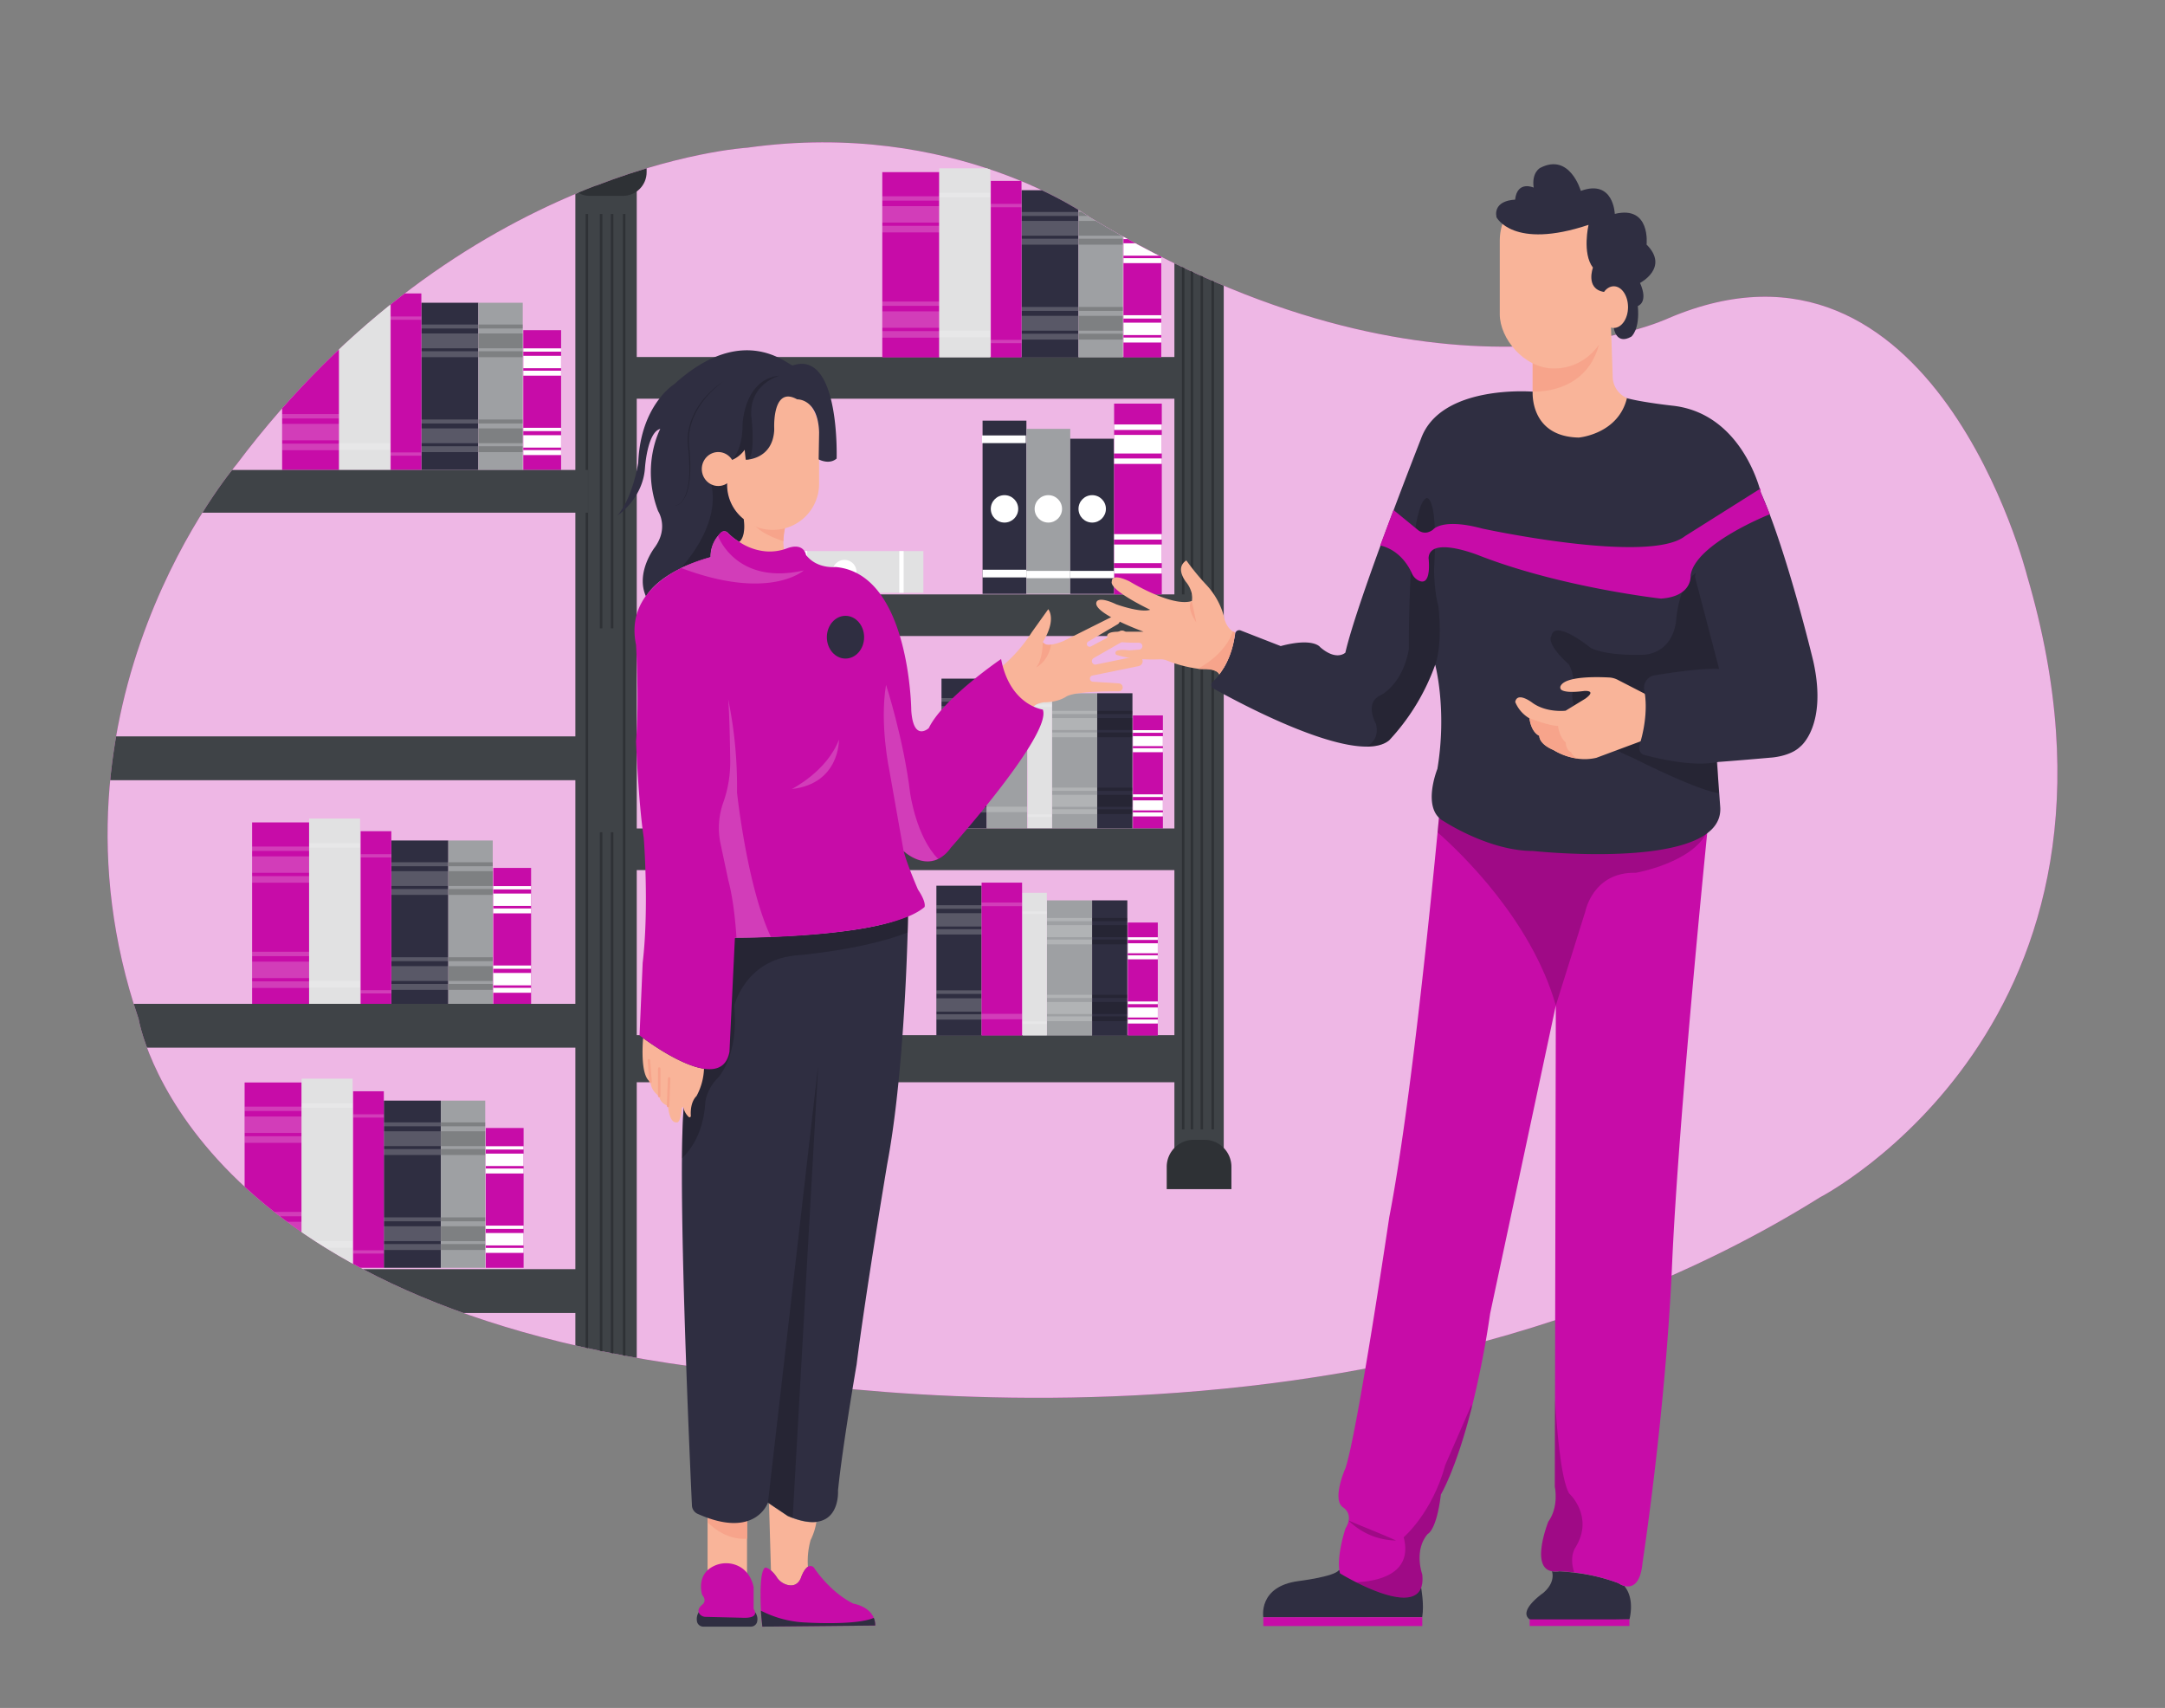 <?xml version="1.0" encoding="UTF-8"?> <svg xmlns="http://www.w3.org/2000/svg" xmlns:xlink="http://www.w3.org/1999/xlink" width="865.76" height="682.89" viewBox="0 0 865.76 682.89"><rect x="0" y="0" width="865.76" height="682.89" fill="#808080" stroke="none"/> <defs> <clipPath id="a"> <path d="M298.84,59.06s-114,6.57-204.27,126.68c0,0-82,95.52-39.14,221.67,0,0,17.82,111.56,221.68,139,0,0,253.39,55.51,450.64-67.66,0,0,135.45-69.7,82.85-248.54,0,0-37.26-148.16-143.34-103,0,0-91.61,43.83-231.44-40.33C435.82,86.89,381.9,47.44,298.84,59.06Z" fill="none"></path> </clipPath> </defs> <path d="M298.84,59.06s-114,6.57-204.27,126.68c0,0-82,95.52-39.14,221.67,0,0,17.82,111.56,221.68,139,0,0,253.39,55.51,450.64-67.66,0,0,135.45-69.7,82.85-248.54,0,0-37.26-148.16-143.34-103,0,0-91.61,43.83-231.44-40.33C435.82,86.89,381.9,47.44,298.84,59.06Z" fill="#c70ca8"></path> <path d="M298.84,59.06s-114,6.57-204.27,126.68c0,0-82,95.52-39.14,221.67,0,0,17.82,111.56,221.68,139,0,0,253.39,55.51,450.64-67.66,0,0,135.45-69.7,82.85-248.54,0,0-37.26-148.16-143.34-103,0,0-91.61,43.83-231.44-40.33C435.82,86.89,381.9,47.44,298.84,59.06Z" fill="#fff" opacity="0.7"></path> <g clip-path="url(#a)"> <rect x="252.44" y="413.87" width="221.36" height="18.85" fill="#3f4347"></rect> <rect x="376.49" y="271.33" width="18.09" height="59.91" fill="#2f2e41"></rect> <g opacity="0.2"> <rect x="376.49" y="279.13" width="18.09" height="1.42" fill="#fff"></rect> <rect x="376.49" y="288.7" width="18.09" height="2.13" fill="#fff"></rect> <rect x="376.49" y="282.32" width="18.09" height="5.32" fill="#fff"></rect> </g> <g opacity="0.2"> <rect x="376.49" y="313.16" width="18.09" height="1.42" fill="#fff"></rect> <rect x="376.49" y="322.73" width="18.09" height="2.13" fill="#fff"></rect> <rect x="376.49" y="316.35" width="18.09" height="5.32" fill="#fff"></rect> </g> <rect x="420.67" y="277.18" width="18.09" height="54.06" fill="#9ea0a3"></rect> <g opacity="0.2"> <rect x="420.67" y="284.22" width="18.09" height="1.28" fill="#fff"></rect> <rect x="420.67" y="292.85" width="18.09" height="1.92" fill="#fff"></rect> <rect x="420.67" y="287.1" width="18.09" height="4.8" fill="#fff"></rect> </g> <g opacity="0.2"> <rect x="420.67" y="314.92" width="18.09" height="1.28" fill="#fff"></rect> <rect x="420.67" y="323.56" width="18.09" height="1.92" fill="#fff"></rect> <rect x="420.67" y="317.8" width="18.09" height="4.8" fill="#fff"></rect> </g> <rect x="438.76" y="277.18" width="14.09" height="54.06" fill="#2f2e41"></rect> <g opacity="0.2"> <rect x="438.76" y="284.22" width="14.09" height="1.28"></rect> <rect x="438.76" y="292.85" width="14.09" height="1.92"></rect> <rect x="438.76" y="287.1" width="14.09" height="4.8"></rect> </g> <g opacity="0.2"> <rect x="438.76" y="314.92" width="14.09" height="1.28"></rect> <rect x="438.76" y="323.56" width="14.09" height="1.92"></rect> <rect x="438.76" y="317.8" width="14.09" height="4.8"></rect> </g> <rect x="453.03" y="286.04" width="12" height="45.2" fill="#c70ca8"></rect> <rect x="453.03" y="291.93" width="12" height="1.07" fill="#fff"></rect> <rect x="453.03" y="299.15" width="12" height="1.6" fill="#fff"></rect> <rect x="453.03" y="294.33" width="12" height="4.01" fill="#fff"></rect> <rect x="453.03" y="317.6" width="12" height="1.07" fill="#fff"></rect> <rect x="453.03" y="324.82" width="12" height="1.6" fill="#fff"></rect> <rect x="453.03" y="320.01" width="12" height="4.01" fill="#fff"></rect> <rect x="394.58" y="270.09" width="16.18" height="61.15" fill="#9ea0a3"></rect> <rect x="410.93" y="274.17" width="9.74" height="57.07" fill="#e1e1e2"></rect> <rect x="394.58" y="278.05" width="16.18" height="1.45" fill="#fff" opacity="0.2"></rect> <rect x="394.58" y="322.55" width="16.18" height="2.17" fill="#fff" opacity="0.2"></rect> <rect x="410.93" y="281.61" width="9.74" height="1.06" fill="#fff" opacity="0.2"></rect> <rect x="410.93" y="325.57" width="9.74" height="1.06" fill="#fff" opacity="0.2"></rect> <rect x="469.63" y="95.85" width="19.73" height="365.58" fill="#3f4347"></rect> <rect x="472.64" y="100.01" width="1" height="351.55" fill="#2e3135"></rect> <rect x="476.15" y="100.01" width="1" height="351.55" fill="#2e3135"></rect> <rect x="480.09" y="100.01" width="1" height="351.55" fill="#2e3135"></rect> <rect x="484.47" y="100.01" width="1" height="351.55" fill="#2e3135"></rect> <rect x="230.08" y="74.37" width="24.55" height="473.84" fill="#3f4347"></rect> <rect x="234.18" y="85.55" width="1" height="457.19" fill="#2e3135"></rect> <rect x="249.09" y="85.55" width="1" height="457.19" fill="#2e3135"></rect> <rect x="239.88" y="85.55" width="1" height="165.69" fill="#2e3135"></rect> <rect x="244.27" y="85.55" width="1" height="165.69" fill="#2e3135"></rect> <rect x="239.88" y="332.77" width="1" height="209.53" fill="#2e3135"></rect> <rect x="244.27" y="332.77" width="1" height="209.53" fill="#2e3135"></rect> <path d="M477.35,455.73h4.29a10.79,10.79,0,0,1,10.79,10.79v8.94a0,0,0,0,1,0,0H466.56a0,0,0,0,1,0,0v-8.94a10.79,10.79,0,0,1,10.79-10.79Z" fill="#2e3135"></path> <rect x="252.65" y="142.75" width="218.29" height="16.66" fill="#3f4347"></rect> <rect x="264.27" y="237.65" width="218.29" height="16.66" fill="#3f4347"></rect> <rect x="253.09" y="331.24" width="218.29" height="16.66" fill="#3f4347"></rect> <rect x="112.82" y="113.82" width="22.79" height="74.08" fill="#c70ca8"></rect> <g opacity="0.2"> <rect x="112.82" y="123.47" width="22.79" height="1.75" fill="#fff"></rect> <rect x="112.82" y="135.3" width="22.79" height="2.63" fill="#fff"></rect> <rect x="112.82" y="127.41" width="22.79" height="6.58" fill="#fff"></rect> </g> <g opacity="0.2"> <rect x="112.82" y="165.55" width="22.79" height="1.75" fill="#fff"></rect> <rect x="112.82" y="177.38" width="22.79" height="2.63" fill="#fff"></rect> <rect x="112.82" y="169.49" width="22.79" height="6.58" fill="#fff"></rect> </g> <rect x="168.49" y="121.05" width="22.79" height="66.85" fill="#2f2e41"></rect> <g opacity="0.2"> <rect x="168.49" y="129.76" width="22.79" height="1.58" fill="#fff"></rect> <rect x="168.49" y="140.44" width="22.79" height="2.37" fill="#fff"></rect> <rect x="168.49" y="133.32" width="22.79" height="5.93" fill="#fff"></rect> </g> <g opacity="0.2"> <rect x="168.49" y="167.73" width="22.79" height="1.58" fill="#fff"></rect> <rect x="168.49" y="178.41" width="22.79" height="2.37" fill="#fff"></rect> <rect x="168.49" y="171.29" width="22.79" height="5.93" fill="#fff"></rect> </g> <rect x="191.29" y="121.05" width="17.75" height="66.85" fill="#9ea0a3"></rect> <g opacity="0.2"> <rect x="191.29" y="129.76" width="17.75" height="1.58"></rect> <rect x="191.29" y="140.44" width="17.75" height="2.37"></rect> <rect x="191.29" y="133.32" width="17.75" height="5.93"></rect> </g> <g opacity="0.2"> <rect x="191.29" y="167.73" width="17.75" height="1.58"></rect> <rect x="191.29" y="178.41" width="17.75" height="2.37"></rect> <rect x="191.29" y="171.29" width="17.75" height="5.93"></rect> </g> <rect x="209.26" y="132.01" width="15.12" height="55.89" fill="#c70ca8"></rect> <rect x="209.26" y="139.29" width="15.12" height="1.32" fill="#fff"></rect> <rect x="209.26" y="148.22" width="15.12" height="1.98" fill="#fff"></rect> <rect x="209.26" y="142.26" width="15.12" height="4.96" fill="#fff"></rect> <rect x="209.26" y="171.04" width="15.12" height="1.32" fill="#fff"></rect> <rect x="209.26" y="179.96" width="15.12" height="1.98" fill="#fff"></rect> <rect x="209.26" y="174.01" width="15.12" height="4.96" fill="#fff"></rect> <rect x="135.62" y="112.29" width="20.38" height="75.61" fill="#e1e1e2"></rect> <rect x="156.22" y="117.33" width="12.27" height="70.57" fill="#c70ca8"></rect> <rect x="135.62" y="122.13" width="20.38" height="1.79" fill="#fff" opacity="0.2"></rect> <rect x="135.62" y="177.16" width="20.38" height="2.68" fill="#fff" opacity="0.2"></rect> <rect x="156.22" y="126.53" width="12.27" height="1.32" fill="#fff" opacity="0.2"></rect> <rect x="156.22" y="180.89" width="12.27" height="1.32" fill="#fff" opacity="0.2"></rect> <rect x="352.82" y="68.82" width="22.79" height="74.08" fill="#c70ca8"></rect> <g opacity="0.2"> <rect x="352.82" y="78.47" width="22.79" height="1.75" fill="#fff"></rect> <rect x="352.82" y="90.3" width="22.79" height="2.63" fill="#fff"></rect> <rect x="352.82" y="82.41" width="22.79" height="6.58" fill="#fff"></rect> </g> <g opacity="0.2"> <rect x="352.82" y="120.55" width="22.79" height="1.75" fill="#fff"></rect> <rect x="352.82" y="132.38" width="22.79" height="2.63" fill="#fff"></rect> <rect x="352.82" y="124.49" width="22.79" height="6.58" fill="#fff"></rect> </g> <rect x="408.49" y="76.05" width="22.79" height="66.85" fill="#2f2e41"></rect> <g opacity="0.2"> <rect x="408.49" y="84.76" width="22.79" height="1.58" fill="#fff"></rect> <rect x="408.49" y="95.44" width="22.79" height="2.37" fill="#fff"></rect> <rect x="408.49" y="88.32" width="22.79" height="5.93" fill="#fff"></rect> </g> <g opacity="0.2"> <rect x="408.49" y="122.73" width="22.79" height="1.58" fill="#fff"></rect> <rect x="408.49" y="133.41" width="22.79" height="2.37" fill="#fff"></rect> <rect x="408.49" y="126.29" width="22.79" height="5.93" fill="#fff"></rect> </g> <rect x="431.29" y="76.05" width="17.75" height="66.85" fill="#9ea0a3"></rect> <g opacity="0.2"> <rect x="431.29" y="84.76" width="17.75" height="1.58"></rect> <rect x="431.29" y="95.44" width="17.75" height="2.37"></rect> <rect x="431.29" y="88.32" width="17.75" height="5.93"></rect> </g> <g opacity="0.2"> <rect x="431.29" y="122.73" width="17.75" height="1.58"></rect> <rect x="431.29" y="133.41" width="17.75" height="2.37"></rect> <rect x="431.29" y="126.29" width="17.75" height="5.93"></rect> </g> <rect x="449.26" y="87.01" width="15.12" height="55.89" fill="#c70ca8"></rect> <rect x="449.26" y="94.29" width="15.12" height="1.32" fill="#fff"></rect> <rect x="449.26" y="103.22" width="15.12" height="1.98" fill="#fff"></rect> <rect x="449.26" y="97.26" width="15.12" height="4.96" fill="#fff"></rect> <rect x="449.26" y="126.04" width="15.12" height="1.32" fill="#fff"></rect> <rect x="449.26" y="134.96" width="15.12" height="1.98" fill="#fff"></rect> <rect x="449.26" y="129.01" width="15.12" height="4.96" fill="#fff"></rect> <rect x="375.62" y="67.29" width="20.38" height="75.61" fill="#e1e1e2"></rect> <rect x="396.22" y="72.33" width="12.27" height="70.57" fill="#c70ca8"></rect> <rect x="375.62" y="77.13" width="20.38" height="1.79" fill="#fff" opacity="0.2"></rect> <rect x="375.62" y="132.16" width="20.38" height="2.68" fill="#fff" opacity="0.2"></rect> <rect x="396.22" y="81.53" width="12.27" height="1.32" fill="#fff" opacity="0.2"></rect> <rect x="396.22" y="135.89" width="12.27" height="1.32" fill="#fff" opacity="0.2"></rect> <rect x="100.82" y="328.82" width="22.79" height="74.08" fill="#c70ca8"></rect> <g opacity="0.2"> <rect x="100.82" y="338.47" width="22.79" height="1.75" fill="#fff"></rect> <rect x="100.82" y="350.3" width="22.79" height="2.63" fill="#fff"></rect> <rect x="100.82" y="342.41" width="22.79" height="6.58" fill="#fff"></rect> </g> <g opacity="0.2"> <rect x="100.82" y="380.55" width="22.79" height="1.75" fill="#fff"></rect> <rect x="100.82" y="392.38" width="22.79" height="2.63" fill="#fff"></rect> <rect x="100.82" y="384.49" width="22.79" height="6.58" fill="#fff"></rect> </g> <rect x="156.49" y="336.05" width="22.79" height="66.85" fill="#2f2e41"></rect> <g opacity="0.2"> <rect x="156.49" y="344.76" width="22.79" height="1.58" fill="#fff"></rect> <rect x="156.49" y="355.44" width="22.79" height="2.37" fill="#fff"></rect> <rect x="156.49" y="348.32" width="22.79" height="5.93" fill="#fff"></rect> </g> <g opacity="0.2"> <rect x="156.49" y="382.73" width="22.79" height="1.58" fill="#fff"></rect> <rect x="156.49" y="393.41" width="22.79" height="2.37" fill="#fff"></rect> <rect x="156.49" y="386.29" width="22.79" height="5.93" fill="#fff"></rect> </g> <rect x="179.29" y="336.05" width="17.75" height="66.85" fill="#9ea0a3"></rect> <g opacity="0.2"> <rect x="179.29" y="344.76" width="17.75" height="1.58"></rect> <rect x="179.29" y="355.44" width="17.75" height="2.37"></rect> <rect x="179.29" y="348.32" width="17.75" height="5.93"></rect> </g> <g opacity="0.2"> <rect x="179.29" y="382.73" width="17.75" height="1.58"></rect> <rect x="179.29" y="393.41" width="17.75" height="2.37"></rect> <rect x="179.29" y="386.29" width="17.75" height="5.93"></rect> </g> <rect x="197.26" y="347.01" width="15.12" height="55.89" fill="#c70ca8"></rect> <rect x="197.26" y="354.29" width="15.12" height="1.32" fill="#fff"></rect> <rect x="197.26" y="363.22" width="15.12" height="1.98" fill="#fff"></rect> <rect x="197.26" y="357.26" width="15.12" height="4.96" fill="#fff"></rect> <rect x="197.26" y="386.04" width="15.12" height="1.32" fill="#fff"></rect> <rect x="197.26" y="394.96" width="15.12" height="1.98" fill="#fff"></rect> <rect x="197.26" y="389.01" width="15.12" height="4.96" fill="#fff"></rect> <rect x="123.62" y="327.29" width="20.38" height="75.61" fill="#e1e1e2"></rect> <rect x="144.22" y="332.33" width="12.27" height="70.57" fill="#c70ca8"></rect> <rect x="123.62" y="337.13" width="20.38" height="1.79" fill="#fff" opacity="0.2"></rect> <rect x="123.62" y="392.16" width="20.38" height="2.68" fill="#fff" opacity="0.2"></rect> <rect x="144.22" y="341.53" width="12.27" height="1.32" fill="#fff" opacity="0.2"></rect> <rect x="144.22" y="395.89" width="12.27" height="1.32" fill="#fff" opacity="0.2"></rect> <rect x="97.82" y="432.82" width="22.79" height="74.08" fill="#c70ca8"></rect> <g opacity="0.2"> <rect x="97.82" y="442.47" width="22.79" height="1.75" fill="#fff"></rect> <rect x="97.82" y="454.3" width="22.79" height="2.63" fill="#fff"></rect> <rect x="97.82" y="446.41" width="22.79" height="6.58" fill="#fff"></rect> </g> <g opacity="0.2"> <rect x="97.82" y="484.55" width="22.79" height="1.75" fill="#fff"></rect> <rect x="97.82" y="496.38" width="22.79" height="2.63" fill="#fff"></rect> <rect x="97.82" y="488.49" width="22.79" height="6.58" fill="#fff"></rect> </g> <rect x="153.49" y="440.05" width="22.79" height="66.85" fill="#2f2e41"></rect> <g opacity="0.2"> <rect x="153.49" y="448.76" width="22.79" height="1.58" fill="#fff"></rect> <rect x="153.49" y="459.44" width="22.79" height="2.37" fill="#fff"></rect> <rect x="153.49" y="452.32" width="22.79" height="5.93" fill="#fff"></rect> </g> <g opacity="0.2"> <rect x="153.49" y="486.73" width="22.79" height="1.58" fill="#fff"></rect> <rect x="153.49" y="497.41" width="22.79" height="2.37" fill="#fff"></rect> <rect x="153.49" y="490.29" width="22.79" height="5.93" fill="#fff"></rect> </g> <rect x="176.29" y="440.05" width="17.75" height="66.85" fill="#9ea0a3"></rect> <g opacity="0.2"> <rect x="176.29" y="448.76" width="17.75" height="1.58"></rect> <rect x="176.29" y="459.44" width="17.75" height="2.37"></rect> <rect x="176.29" y="452.32" width="17.75" height="5.93"></rect> </g> <g opacity="0.2"> <rect x="176.29" y="486.73" width="17.75" height="1.58"></rect> <rect x="176.29" y="497.41" width="17.75" height="2.37"></rect> <rect x="176.29" y="490.29" width="17.75" height="5.93"></rect> </g> <rect x="194.26" y="451.01" width="15.12" height="55.89" fill="#c70ca8"></rect> <rect x="194.26" y="458.29" width="15.12" height="1.32" fill="#fff"></rect> <rect x="194.26" y="467.22" width="15.12" height="1.98" fill="#fff"></rect> <rect x="194.26" y="461.26" width="15.12" height="4.96" fill="#fff"></rect> <rect x="194.26" y="490.04" width="15.12" height="1.32" fill="#fff"></rect> <rect x="194.26" y="498.96" width="15.12" height="1.98" fill="#fff"></rect> <rect x="194.26" y="493.01" width="15.12" height="4.96" fill="#fff"></rect> <rect x="120.62" y="431.29" width="20.38" height="75.61" fill="#e1e1e2"></rect> <rect x="141.22" y="436.33" width="12.27" height="70.57" fill="#c70ca8"></rect> <rect x="120.62" y="441.13" width="20.38" height="1.79" fill="#fff" opacity="0.2"></rect> <rect x="120.62" y="496.16" width="20.38" height="2.68" fill="#fff" opacity="0.2"></rect> <rect x="141.22" y="445.53" width="12.27" height="1.32" fill="#fff" opacity="0.2"></rect> <rect x="141.22" y="499.89" width="12.27" height="1.32" fill="#fff" opacity="0.2"></rect> <rect x="392.92" y="168.18" width="17.53" height="69.26" fill="#2f2e41"></rect> <rect x="392.92" y="227.79" width="17.53" height="3.07" fill="#fff"></rect> <rect x="392.7" y="174.09" width="17.53" height="3.07" fill="#fff"></rect> <circle cx="401.69" cy="203.46" r="5.48" fill="#fff"></circle> <rect x="410.46" y="171.46" width="17.53" height="65.97" fill="#9ea0a3"></rect> <rect x="410.46" y="228.25" width="17.53" height="2.92" fill="#fff"></rect> <circle cx="419.22" cy="203.46" r="5.48" fill="#fff"></circle> <rect x="427.99" y="175.41" width="17.53" height="62.03" fill="#2f2e41"></rect> <rect x="445.52" y="161.38" width="19.07" height="76.27" fill="#c70ca8"></rect> <rect x="445.52" y="169.72" width="19.07" height="2.18" fill="#fff"></rect> <rect x="445.52" y="183.31" width="19.07" height="2.18" fill="#fff"></rect> <rect x="445.52" y="173.89" width="19.07" height="7.44" fill="#fff"></rect> <rect x="445.52" y="213.56" width="19.07" height="2.18" fill="#fff"></rect> <rect x="445.52" y="227.14" width="19.07" height="2.18" fill="#fff"></rect> <rect x="445.52" y="217.72" width="19.07" height="7.44" fill="#fff"></rect> <rect x="427.99" y="228.25" width="17.53" height="2.92" fill="#fff"></rect> <circle cx="436.76" cy="203.46" r="5.48" fill="#fff"></circle> <rect x="314.02" y="220.34" width="55.23" height="16.66" fill="#e1e1e2"></rect> <rect x="359.61" y="220.34" width="1.75" height="16.66" fill="#fff"></rect> <rect x="321.04" y="220.34" width="1.75" height="16.66" fill="#fff"></rect> <circle cx="337.69" cy="228.67" r="4.82" fill="#fff"></circle> <rect x="70.74" y="187.9" width="164.38" height="17.1" fill="#3f4347"></rect> <rect x="34.36" y="294.42" width="198.57" height="17.53" fill="#3f4347"></rect> <rect x="34.36" y="401.37" width="198.57" height="17.53" fill="#3f4347"></rect> <rect x="34.36" y="507.45" width="198.57" height="17.53" fill="#3f4347"></rect> <rect x="374.45" y="354.14" width="18.09" height="59.91" fill="#2f2e41"></rect> <g opacity="0.2"> <rect x="374.45" y="361.94" width="18.09" height="1.42" fill="#fff"></rect> <rect x="374.45" y="371.51" width="18.09" height="2.13" fill="#fff"></rect> <rect x="374.45" y="365.13" width="18.09" height="5.32" fill="#fff"></rect> </g> <g opacity="0.2"> <rect x="374.45" y="395.97" width="18.09" height="1.42" fill="#fff"></rect> <rect x="374.45" y="405.54" width="18.09" height="2.13" fill="#fff"></rect> <rect x="374.45" y="399.16" width="18.09" height="5.32" fill="#fff"></rect> </g> <rect x="418.63" y="359.99" width="18.09" height="54.06" fill="#9ea0a3"></rect> <g opacity="0.2"> <rect x="418.63" y="367.03" width="18.09" height="1.28" fill="#fff"></rect> <rect x="418.63" y="375.67" width="18.09" height="1.92" fill="#fff"></rect> <rect x="418.63" y="369.91" width="18.09" height="4.8" fill="#fff"></rect> </g> <g opacity="0.2"> <rect x="418.63" y="397.74" width="18.09" height="1.28" fill="#fff"></rect> <rect x="418.63" y="406.37" width="18.09" height="1.92" fill="#fff"></rect> <rect x="418.63" y="400.62" width="18.09" height="4.8" fill="#fff"></rect> </g> <rect x="436.72" y="359.99" width="14.09" height="54.06" fill="#2f2e41"></rect> <g opacity="0.2"> <rect x="436.72" y="367.03" width="14.09" height="1.28"></rect> <rect x="436.72" y="375.67" width="14.09" height="1.92"></rect> <rect x="436.72" y="369.91" width="14.09" height="4.8"></rect> </g> <g opacity="0.2"> <rect x="436.72" y="397.74" width="14.09" height="1.28"></rect> <rect x="436.72" y="406.37" width="14.09" height="1.92"></rect> <rect x="436.72" y="400.62" width="14.09" height="4.8"></rect> </g> <rect x="450.99" y="368.85" width="12" height="45.2" fill="#c70ca8"></rect> <rect x="450.99" y="374.74" width="12" height="1.07" fill="#fff"></rect> <rect x="450.99" y="381.96" width="12" height="1.6" fill="#fff"></rect> <rect x="450.99" y="377.14" width="12" height="4.01" fill="#fff"></rect> <rect x="450.99" y="400.41" width="12" height="1.07" fill="#fff"></rect> <rect x="450.99" y="407.63" width="12" height="1.6" fill="#fff"></rect> <rect x="450.99" y="402.82" width="12" height="4.01" fill="#fff"></rect> <rect x="392.54" y="352.9" width="16.18" height="61.15" fill="#c70ca8"></rect> <rect x="408.89" y="356.98" width="9.74" height="57.07" fill="#e1e1e2"></rect> <rect x="392.54" y="360.86" width="16.18" height="1.45" fill="#fff" opacity="0.2"></rect> <rect x="392.54" y="405.37" width="16.18" height="2.17" fill="#fff" opacity="0.2"></rect> <rect x="408.89" y="364.42" width="9.74" height="1.06" fill="#fff" opacity="0.2"></rect> <rect x="408.89" y="408.38" width="9.74" height="1.06" fill="#fff" opacity="0.2"></rect> <rect x="226.14" y="52.89" width="32.44" height="25.42" rx="9.46" fill="#2e3135"></rect> </g> <path d="M324.16,615.75a31.15,31.15,0,0,0-1.08,10.68c-1.75,1.1-2.87,4.66-2.87,4.66-1.48,3.22-4.1,3.08-6.09,2.34a7.2,7.2,0,0,1-3.51-2.87,12.54,12.54,0,0,0-2.31-2.66l-.78-26.75,7.43,5c.7.31,1.38.57,2,.81,4,1.47,7.09,1.88,9.52,1.59A25.25,25.25,0,0,1,324.16,615.75Z" fill="#f9b499"></path> <path d="M279.46,644.54a5.18,5.18,0,0,0-.67,4.08,2.59,2.59,0,0,0,2.5,1.76h18.94a2.61,2.61,0,0,0,2.43-1.58,4.52,4.52,0,0,0-.67-4.12Z" fill="#2f2e41"></path> <rect x="282.95" y="603.92" width="15.78" height="30.25" fill="#f9b499"></rect> <path d="M283,603.92l0,4.75s6.57,7.32,15.8,6.54l0-11.29Z" fill="#f7a48b"></path> <path d="M363.12,366s0,2.51-.16,6.84c-.47,16.81-2.24,61.14-8.16,92.52,0,0-8.75,52.16-12.25,80.22,0,0-5.69,32.87-7.44,50.41,0,0,.78,11.39-8.61,12.48-2.43.29-5.54-.12-9.52-1.59-.65-.24-1.33-.5-2-.81l-7.43-5-.46-.3s-4.95,14.85-28.07,4.53A3.87,3.87,0,0,1,276.7,602c-.68-14.65-4.33-95.18-4-138.87.11-12.27.52-21.64,1.41-25.82l19.7-62.43S346.05,375,363.12,366Z" fill="#2f2e41"></path> <path d="M327.18,425.94l-10.2,181c-.65-.24-1.33-.5-2-.81l-7.89-5.25Z" opacity="0.2"></path> <path d="M363.12,366s0,2.51-.16,6.84c-18.41,7.19-45.43,9.24-45.43,9.24-19.73,2.2-23.92,20.08-23.92,20.08,1.94,19.64-6.32,28.58-6.32,28.58C282,436,282,441.3,282,441.3c-.77,11.41-5.54,18.21-9.3,21.87.11-12.27.52-21.64,1.41-25.82l19.7-62.43S346.05,375,363.12,366Z" opacity="0.2"></path> <path d="M313.8,221s-13.15,3.06-19.28-4.39l1.75-13.15,4,.74L315.12,207a28.28,28.28,0,0,0-1.85,9.36A17.4,17.4,0,0,0,313.8,221Z" fill="#f9b499"></path> <path d="M315.12,207a28.28,28.28,0,0,0-1.85,9.36c-3.13-1-12.76-4.37-13.49-10.24l.47-1.89Z" fill="#f7a48b"></path> <path d="M651.59,647.48s-38.82.78-39.89,0C606.88,644,617,637,617,637c5.26-4.39,3.64-8.57,3.64-8.57l0-.15a8.7,8.7,0,0,0,2.91,0s2.39.08,6,.53A74.22,74.22,0,0,1,647.21,633a7.58,7.58,0,0,0,2.42,1.12l0,.12C653.9,639.43,651.59,647.48,651.59,647.48Z" fill="#2f2e41"></path> <path d="M505.19,646.64s-2.2-12.28,14-14.47c0,0,14.46-1.76,16.22-4.39l32.84,6.81s1.35,6.77.48,12Z" fill="#2f2e41"></path> <path d="M682.75,332.52s-11.48,113.32-14.1,172.93-11.8,119.23-11.8,119.23c-.85,9.37-4.65,10.1-7.22,9.45a7.58,7.58,0,0,1-2.42-1.12,74.22,74.22,0,0,0-17.69-4.28c-3.6-.45-6-.53-6-.53a8.7,8.7,0,0,1-2.91,0c-8.8-1.44-1.47-19.78-1.47-19.78,4.38-6.14,2.62-14,2.62-14l.07-35.07v0L622.16,402,595.89,525.19a380.65,380.65,0,0,1-7.36,37.6c-6.32,24.91-12.34,34.73-12.34,34.73-1.75,14.47-5.26,15.79-5.26,15.79-5.7,6.57-2.19,16.22-2.19,16.22,1.6,15.25-16.41,8.16-26.42,3.1-3.81-1.91-6.45-3.54-6.45-3.54-1.76-6.13,2.18-18,2.18-18,3.51-5.7-.87-8.33-.87-8.33-4.83-3.06.87-15.78.87-15.78,4.82-14.46,17.51-100.38,17.51-100.38,8.6-44.22,17-129.89,19.31-153.83.39-4.07.6-6.35.6-6.35l55-11.67Z" fill="#c70ca8"></path> <path d="M682.75,332.52c-6,12.5-28.6,16.45-28.6,16.45-17.09-.44-20.16,15.34-20.16,15.34L622.16,402c-9.79-34.06-37.86-60.92-47.29-69.21.39-4.07.6-6.35.6-6.35l55-11.67Z" opacity="0.2"></path> <path d="M719.89,298.54c-4.13,4-11.83,4.39-11.83,4.39-14.91,1.32-21.48,1.76-21.48,1.76l1.32,18c1.76,25.86-74.95,17.55-74.95,17.55-17.54,0-35.51-11.83-35.51-11.83-9.21-4.82-2.64-21-2.64-21,3.94-23.67-.88-41.64-.88-41.64A87.21,87.21,0,0,1,555.51,296c-2.18,1.79-5.36,2.54-9.17,2.52-18.61-.09-52.48-18.41-61.11-23.25a1.63,1.63,0,0,1-.29-2.63c6.41-5.95,8.39-15.2,9-19.28a1.62,1.62,0,0,1,2.2-1.28l16,6.24c13.15-3.51,15.78.43,15.78.43,6.57,5.7,10.08,2.19,10.08,2.19,4.82-21,30.23-85.48,30.23-85.48,7.88-21.92,44.7-18.86,44.7-18.86l37.7,2.62c6.57,1.75,18.85,3.06,18.85,3.06,27.61,3.5,34.64,34.62,34.64,34.62,10.52,23.67,21,67.5,21,67.5C730.85,290.21,719.89,298.54,719.89,298.54Z" fill="#2f2e41"></path> <path d="M573.92,265.7A87.21,87.21,0,0,1,555.51,296c-2.18,1.79-5.36,2.54-9.17,2.52,1.54-.71,5.32-3.11,3.91-9.09,0,0-4.82-8.33,1.75-11.4,0,0,8.77-4,11.39-18.41,0,0-.45-56.55,7-60.49,0,0,4.82-1.76,3.08,28.49,0,0,0,8.76,1.75,14.9C575.22,242.47,577,257.37,573.92,265.7Z" opacity="0.2"></path> <path d="M657.92,277.4l33.47-5.59,1.31-24.55-7-18.84s-12.27-5.7-15.33,18.41c0,0,0,13.15-12.27,14.91,0,0-14.47.88-21.92-2.63,0,0-14.47-11.83-15.78-4.82,0,0-2.63,2.63,7,11.4a16,16,0,0,1,1.32,11.83s-1.31,14.91,24.12,25.42c0,0,25.5,13,34.44,14.16l-.69-19.43Z" opacity="0.2"></path> <path d="M588.53,562.79c-6.32,24.91-12.34,34.73-12.34,34.73-1.75,14.47-5.26,15.79-5.26,15.79-5.7,6.57-2.19,16.22-2.19,16.22,1.6,15.25-16.41,8.16-26.42,3.1,7.73-.31,22.93-2.81,19-18,0,0,11.39-9.64,16.65-28.93l10.51-24.11Z" opacity="0.2"></path> <g opacity="0.2"> <path d="M539.25,607.94c5.49,2.38,13.6,5.51,19,8a27.55,27.55,0,0,1-19-8Z"></path> </g> <path d="M630.11,618.55s-2.8,3.5-.59,10.18c-3.6-.45-6-.53-6-.53-13.15,2.19-4.38-19.73-4.38-19.73,4.38-6.14,2.62-14,2.62-14l.07-35.07c.54,9.27,2.17,31.82,5.63,37.69C627.47,597.07,637.56,606.28,630.11,618.55Z" opacity="0.2"></path> <rect x="611.7" y="647.48" width="39.89" height="2.63" fill="#c70ca8"></rect> <rect x="505.19" y="646.63" width="63.56" height="3.51" fill="#c70ca8"></rect> <path d="M656.3,296.32,638.36,303a20.6,20.6,0,0,1-7.39.35,25,25,0,0,1-9.71-3.42c-6.13-2.63-5.7-5.7-5.7-5.7-3.5-1.75-3.94-7-3.94-7a13.47,13.47,0,0,1-5.7-6.57c.87-4.39,7,.43,7,.43,5.7,4,13.15,3.07,13.15,3.07l7.89-4.82c4.82-3.51-.44-3.07-.44-3.07-5.67.74-8,.23-9-.35a1.28,1.28,0,0,1-.46-1.62c1.87-4,14.62-3.67,19.43-3.42a8.48,8.48,0,0,1,3.39.92l11,5.66A34.38,34.38,0,0,1,656.3,296.32Z" fill="#f9b499"></path> <path d="M631,303.25l0,.05a25,25,0,0,1-9.71-3.42c-6.13-2.63-5.7-5.7-5.7-5.7-3.5-1.75-3.94-7-3.94-7s7.89,3.07,11.39,3.07c0,0,.44,4.38,3.07,6.57,0,0,0,3.07,2.2,3.95A4.19,4.19,0,0,0,631,303.25Z" fill="#f7a48b"></path> <path d="M278.53,438.23c-2.36,2.35-2.39,6.26-2.27,7.95a.52.52,0,0,1-.79.46,7.29,7.29,0,0,1-2.17-3.75.31.31,0,0,0-.61.06c-.59,6.53-2.05,5.8-2.05,5.8-3.07.44-3.51-6.57-3.51-6.57-3.51-1.32-3.51-3.95-3.51-3.95a7.23,7.23,0,0,1-3.51-5.7c-4.38-2.19-2.94-17.33-2.94-17.33l0-.15c4.06,3,15.66,11,24.35,12.25A24.68,24.68,0,0,1,278.53,438.23Z" fill="#f9b499"></path> <path d="M282.13,646.47a3.09,3.09,0,0,1-2.31-1.09c-.67-.82-.95-2.1.95-3.76,0,0,2.19-1.32,0-4,0,0-2.43-7.58,4.07-11.14a11.27,11.27,0,0,1,10.78-.15c2.35,1.28,4.76,3.68,5.75,8.22v8.77s3.07,3.94-4.82,3.5Z" fill="#c70ca8"></path> <path d="M350,649.93l-45.15.45-.44-4.38s-.06-.78-.12-2c-.24-4.8-.57-16.57,1.87-17.27a4.93,4.93,0,0,1,2.11,1.19,12.54,12.54,0,0,1,2.31,2.66,7.2,7.2,0,0,0,3.51,2.87c2,.74,4.61.88,6.09-2.34,0,0,1.12-3.56,2.87-4.66a1.86,1.86,0,0,1,2.39.27s6.14,9.65,15.79,14.46c0,0,6.23.94,8.19,5.69A8.13,8.13,0,0,1,350,649.93Z" fill="#c70ca8"></path> <path d="M350,649.93l-45.15.45-.44-4.38s-.06-.78-.12-2a43,43,0,0,0,16.34,4.64s21.46,1.5,28.79-1.77A8.13,8.13,0,0,1,350,649.93Z" fill="#2f2e41"></path> <path d="M400.78,266.37a60.32,60.32,0,0,0,11.83-13.59l6.58-9.21s3.5,4-2.19,13.15c0,0,.88,2.63,8.33-.44l19.84-9.93a1.88,1.88,0,0,1,2.14.35h0a1.85,1.85,0,0,1-.37,2.9l-11.78,6.93a1.1,1.1,0,0,0-.32,1.62h0a1.1,1.1,0,0,0,1.41.31l11.46-6.09a2.1,2.1,0,0,1,2.76.74h0a2.09,2.09,0,0,1-.74,2.93l-12.4,7.09a1.4,1.4,0,0,0-.6,1.72h0a1.39,1.39,0,0,0,1.57.84l16.2-3.32a2,2,0,0,1,2.38,1.54h0a2,2,0,0,1-1.57,2.42l-18.46,3.77a1.25,1.25,0,0,0-1,1.23h0a1.24,1.24,0,0,0,1.17,1.24l10.45.68a1.59,1.59,0,0,1,1.43,2h0a1.59,1.59,0,0,1-1.55,1.15c-4.16,0-17.81,0-21.14,2.22,0,0-3.07,2.19-8.77,2.19,0,0-4.38.44-4.82,3.07L403,280Z" fill="#f9b499"></path> <path d="M417,256.72s0,7-2.63,10.09c0,0,4.62-2,6-9.1A3,3,0,0,1,417,256.72Z" fill="#f7a48b"></path> <path d="M612.9,141.2v15.35s-1.31,18,18.42,18.4c0,0,15.78-1.32,19.28-15.78a9.48,9.48,0,0,1-5.7-8.77L644,124.54Z" fill="#f9b499"></path> <path d="M612.9,141.2v15.35s20.93,1.5,26.46-18.54Z" fill="#f7a48b"></path> <rect x="599.74" y="74.57" width="43.4" height="72.76" rx="21.7" fill="#f9b499"></rect> <path d="M605.87,79.84s-8.77,0-7.45,7c0,0,6.58,13.15,36.82,3.06,0,0-2.63,11.4,1.76,17.1,0,0-3.12,8.46,4.36,9.71l9.67,6.07-5.7,8.32s.88,7,7,3.51c0,0,3.5-2.63,2.62-12.27,0,0,4.39-1.32.88-9.21,0,0,11.83-6.14,2.62-15.34,0,0,1.75-15.78-12.71-12.27,0,0-.44-14-13.59-9.2,0,0-4.39-15.35-16.22-9.21,0,0-3.51,1.76-2.63,7.9C613.32,75,606.74,72,605.87,79.84Z" fill="#2f2e41"></path> <ellipse cx="645.33" cy="122.79" rx="5.7" ry="8.33" fill="#f9b499"></ellipse> <path d="M686.58,304.69c-9,1.93-22.53-1.1-29.07-2.85-1.81-.48-2.35-2.39-1.8-4.2,2.63-8.7,2.86-16.24,1.82-21.76a5,5,0,0,1,4.1-5.86c6.91-1.14,18.92-2.89,25.82-2.59l-9.66-36.82s.71-7,9.48-7L717.08,264,707,291.13Z" fill="#2f2e41"></path> <path d="M557.24,203.9l9.65,7.89s2.63,2.63,6.14,0c0,0,3.5-4.83,19.72-.45,0,0,66.63,14.45,81.09,3l30.15-19,.1,1.47,3.66,8.8s-30,11.81-31.71,24.52c0,0,.88,8.33-11.83,9.21,0,0-39.45-4.37-72.33-17.08,0,0-20.17-8.32-20.61.88,0,0,1.45,11.91-4.17,8.88a5.77,5.77,0,0,1-2.49-2.76c-1.25-2.83-4.92-9.34-12.69-11.18Z" fill="#c70ca8"></path> <path d="M493.84,252.87s-.76,9.77-6.28,16.8c0,0-.44-2.19-6.14-2.19a15,15,0,0,1-2.4-.11,51.76,51.76,0,0,1-12.5-3.32,6.65,6.65,0,0,0-2.68-.43c-3.19.13-11.28.24-17.48-1.83,0,0-2.2-2.63,5.25-1.76l3.95-.3a1.38,1.38,0,0,0,1.2-1.81,1.37,1.37,0,0,0-1.3-.93h0c-3.15,0-12.59,0-12.59-2.22,0,0-1.32-2.19,4.38-2.19h10.08s-20.6-7.45-18.85-11.83c0,0,.44-2.63,7.89.87,0,0,9.64,3.51,13.59,2.19,0,0-16.66-7.88-15.35-11.39,0,0-.43-3.51,7,0,0,0,17.1,10.51,25,7.88,0,0,.87-3.51-2.2-7.45,0,0-4.82-5.7,0-8.77a95.38,95.38,0,0,0,7.89,9.65,29.85,29.85,0,0,1,7,12.27s.63,4.64,3.73,6.48A5.39,5.39,0,0,0,493.84,252.87Z" fill="#f9b499"></path> <path d="M476.6,240.3s-2.62,1.94,1.76,8.52" fill="#f7a48b"></path> <path d="M493.84,252.87a31.66,31.66,0,0,1-6.28,16.8s-.44-2.19-6.14-2.19a15,15,0,0,1-2.4-.11c3.83-2.07,11.16-6.92,14-14.89A5.39,5.39,0,0,0,493.84,252.87Z" fill="#f7a48b"></path> <path d="M309.15,211.85h0a18.13,18.13,0,0,1-18.42-18.41v-20.6a18.39,18.39,0,0,1,18.4-18.41h0a18.41,18.41,0,0,1,18.42,18.4v20.61A18.41,18.41,0,0,1,309.15,211.85Z" fill="#f9b499"></path> <path d="M318.78,159.68s8.32-.44,8.77,13.15l-.18,10.83s4.12,2.32,7.19-.31c0,0,1.42-43.58-17.54-37.25-1.32.44-19.29-18-47.34,7.46,0,0-13.59,8.33-14.46,31.56,0,0-2.19,14-8.32,21,0,0,10.08-6.58,11-18.86,0,0,.88-14.46,6.14-15.78,0,0-7.89,14.47-.87,32.88,0,0,4.38,6.57-1.31,14.46,0,0-7.89,10.09-3.51,19.73,0,0,4.39-9.64,25.86-15.79a13.08,13.08,0,0,1,4.23-9.86A1.87,1.87,0,0,1,291,213a23.22,23.22,0,0,0,4.61,3.65s2.74-1.52,1.8-9.08a17.46,17.46,0,0,1-6.63-14.15l-.17-8.83a12,12,0,0,0,7.18-4.76l.44,4s10.64,0,11.37-11.74c0-.31,0-.62,0-.93C309.5,168.58,309.59,154.5,318.78,159.68Z" fill="#2f2e41"></path> <path d="M269.69,202.22c3.48-.46,4.75-4.69,5.4-7.63l.35-2.24c.06-.85.22-2.33.22-3.17,0-.57,0-2.13,0-2.73l-.13-3.63c-.11-1.27-.34-4.22-.49-5.44-.43-6.17,2-12.23,5.72-17.06a38.59,38.59,0,0,1,6.5-6.4c1-.73,2-1.42,3-2.12-7.84,5.45-14.56,13.85-14.81,23.74a27.23,27.23,0,0,0,.22,3.61l.29,3.65a68.54,68.54,0,0,1,0,7.31c-.07.61-.18,2.14-.3,2.73s-.23,1.36-.31,1.81a22.78,22.78,0,0,1-1.1,3.49c-.88,1.86-2.32,4-4.56,4.08Z" opacity="0.2"></path> <path d="M272.28,227.06s16-16.4,12.16-33.33a6.92,6.92,0,0,0,6.26-.51,17.77,17.77,0,0,0,6.66,14.37s1.27,6-1.8,9.08a24.13,24.13,0,0,1-4.62-3.64,1.86,1.86,0,0,0-2.55-.1,12.82,12.82,0,0,0-4.23,9.88A100.67,100.67,0,0,0,272.28,227.06Z" opacity="0.2"></path> <path d="M292.86,183.76s4.07-3.75,4.07-13.83c0,0,.44-18.41,14.9-19.73,0,0-12.27,3.07-11.4,16.22,0,0,1.82,14.08-1.06,17.34l-1.19,0-.44-4A11.51,11.51,0,0,1,292.86,183.76Z" opacity="0.2"></path> <ellipse cx="287.22" cy="187.53" rx="6.58" ry="6.79" fill="#f9b499"></ellipse> <path d="M380.18,339a13.77,13.77,0,0,1-5,4.46c-7,3.38-13.8-3.14-13.8-3.14,1.31,5.26,5.7,15.34,5.7,15.34,3.51,5.26,2.63,7,2.63,7-10.27,8.77-42.41,11.29-61.39,12-6.86.26-12,.29-13.77.29h-.67l-2.18,45.58c-1.11,6-5.14,7.51-10.12,6.8-8.69-1.23-20.29-9.27-24.35-12.25-.94-.69-1.48-1.11-1.48-1.11L257,385c2.63-22.36.43-50,.43-50-2.2-14.91-3.08-38.58-3.08-38.58,1.31-15.78,0-38.57,0-38.57-5.7-27.18,29.8-35.08,29.8-35.08,0-5.69,3-8.53,3-8.53,2.1-3.27,3.81-1.25,3.81-1.25a25.78,25.78,0,0,0,4.62,3.64,22.4,22.4,0,0,0,10.66,3.82,19.4,19.4,0,0,0,8.46-1.2c6.88-2.52,7.62,2.64,7.62,2.64,4.38,5.7,11.83,4.82,11.83,4.82,29.81,2.62,30.26,57.41,30.26,57.41.88,12.71,7,7,7,7,5.69-11.83,28.92-27.62,28.92-27.62C403.84,282,417,283.71,417,283.71,420.94,293.35,380.18,339,380.18,339Z" fill="#c70ca8"></path> <path d="M287.13,214.28s7.12,19.93,34.29,13.79c0,0-13.69,12.42-49.14-1a95.53,95.53,0,0,1,11.88-4.25S283.54,218.9,287.13,214.28Z" fill="#fff" opacity="0.2"></path> <path d="M308.28,374.63c-6.86.26-12,.29-13.77.29-.36-5.65-1.24-15.43-3.29-23.05l-3.07-14.46a30.34,30.34,0,0,1,1.11-16.63,48,48,0,0,0,2.74-17c-.1-7.84-.32-17.95-.8-24.22a173.44,173.44,0,0,1,3.52,37.25S298.73,354.47,308.28,374.63Z" fill="#fff" opacity="0.2"></path> <path d="M316.63,315.48s14-7,18.85-19.73C335.48,295.75,335.92,313.29,316.63,315.48Z" fill="#fff" opacity="0.2"></path> <ellipse cx="338.1" cy="254.77" rx="7.45" ry="8.55" fill="#2f2e41"></ellipse> <path d="M375.14,343.41c-7,3.38-13.8-3.14-13.8-3.14L355.64,308s-3.95-18.41-1.32-34.19c0,0,7,21.48,9.65,43.4C364,317.23,366.33,334.51,375.14,343.41Z" fill="#fff" opacity="0.2"></path> <path d="M260.11,433a.49.49,0,0,1-.49-.46L259,424a.5.5,0,0,1,.46-.54.48.48,0,0,1,.54.46l.66,8.59a.49.49,0,0,1-.46.53Z" fill="#f7a48b"></path> <rect x="263.12" y="426.73" width="1" height="12" rx="0.5" fill="#f7a48b"></rect> <path d="M267.13,442.68h0a.51.51,0,0,1-.48-.52l.43-11a.52.52,0,0,1,.52-.48.5.5,0,0,1,.48.52l-.43,11A.5.5,0,0,1,267.13,442.68Z" fill="#f7a48b"></path> </svg> 